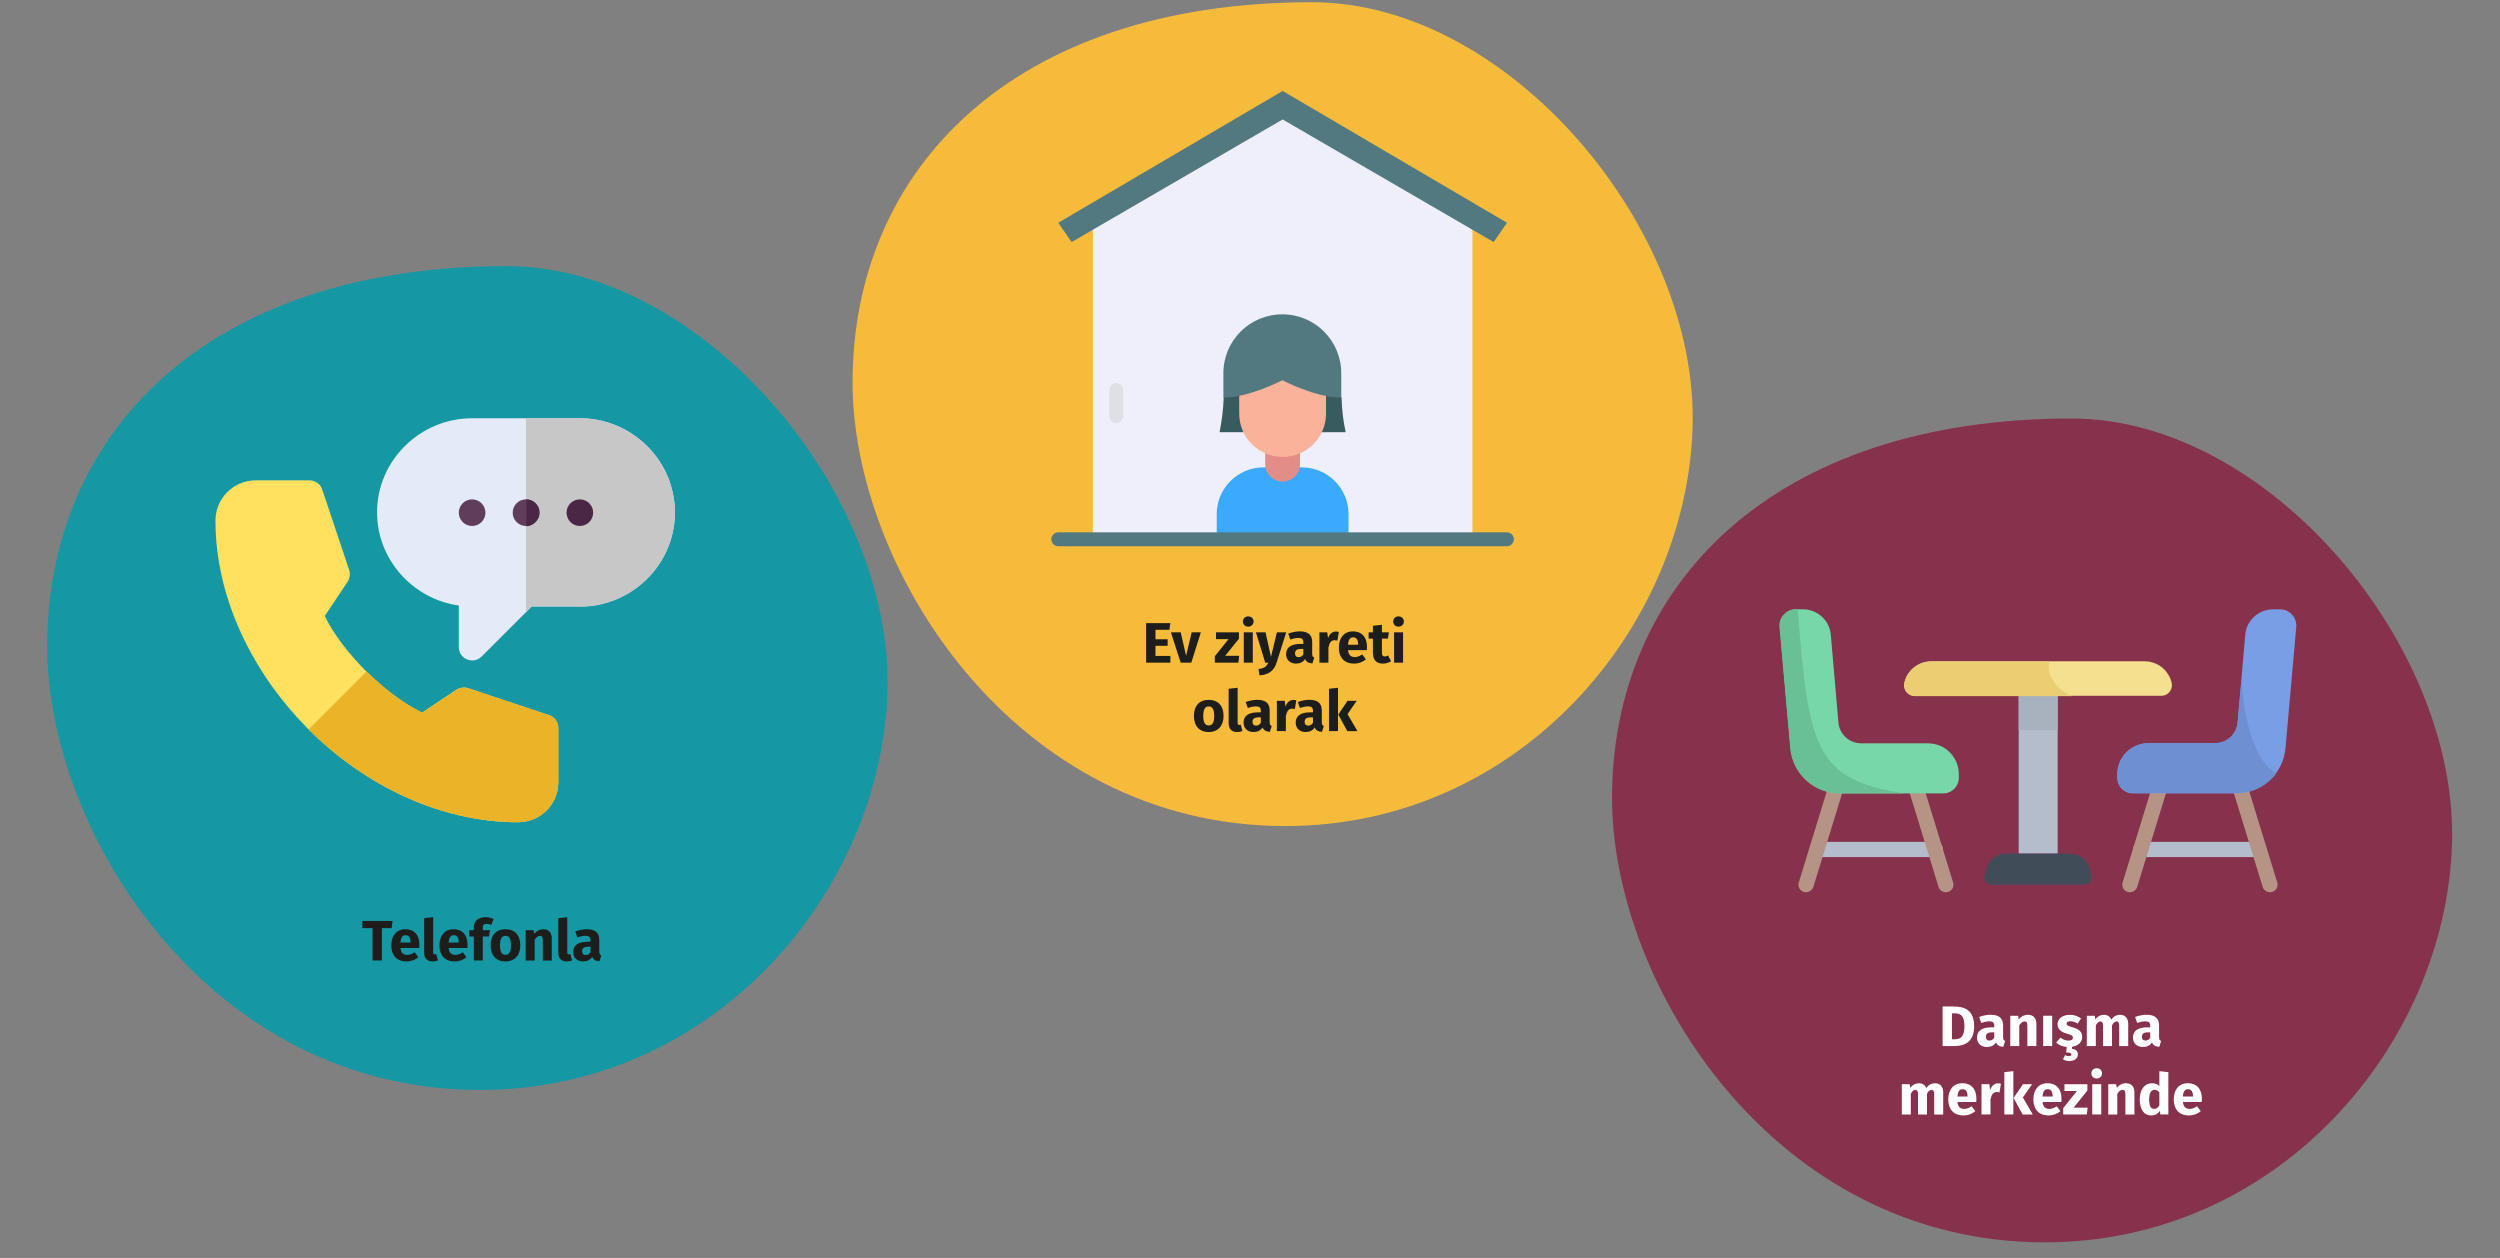 <?xml version="1.0" encoding="UTF-8"?>
<svg xmlns="http://www.w3.org/2000/svg" id="Ebene_1" version="1.1" viewBox="0 0 789 397">
  <rect x="0" y="0" width="789" height="397" fill="#808080" stroke="none"/>
  <defs>
    <style>
      .st0 {
        fill: #dfdfe5;
      }

      .st1 {
        fill: #ebce72;
      }

      .st2 {
        fill: #69bf96;
      }

      .st3 {
        fill: #efeffb;
      }

      .st4 {
        fill: #e38d89;
      }

      .st5 {
        fill: #414c59;
      }

      .st6 {
        fill: #fff;
      }

      .st7 {
        fill: #537980;
      }

      .st8 {
        fill: none;
      }

      .st9 {
        fill: #385b60;
      }

      .st10 {
        fill: #e4eaf8;
      }

      .st11 {
        fill: #3ba9fd;
      }

      .st12 {
        fill: #fab29a;
      }

      .st13 {
        fill: #1598a4;
      }

      .st14 {
        fill: #a8b2bf;
      }

      .st15 {
        fill: #6e8fd1;
      }

      .st16 {
        fill: #b3bdcc;
      }

      .st17 {
        fill: #4b2746;
      }

      .st18 {
        fill: #eab328;
      }

      .st19 {
        fill: #78d7a8;
      }

      .st20 {
        fill: #799ee5;
      }

      .st21 {
        fill: #b59385;
      }

      .st22 {
        fill: #1d1d1b;
      }

      .st23 {
        fill: #c7c7c7;
      }

      .st24 {
        fill: #f7bb3c;
      }

      .st25 {
        fill: #f4e08f;
      }

      .st26 {
        fill: #ffe05f;
      }

      .st27 {
        fill: #87324c;
      }

      .st28 {
        fill: #613d5c;
      }
    </style>
  </defs>
  <rect id="Rectangle" class="st8" x=".5" y=".2" width="788" height="396"></rect>
  <g id="schlafstoerungen-behandlung">
    <g id="Group">
      <g id="Group-25">
        <path id="Oval-Copy-28" class="st24" d="M405.67,260.7c73.8,0,126.4-62.4,128.5-125.5C536.27,72.1,476.07.7,414.17.7c-94.8,0-145.1,52.9-145.1,120,0,58.3,50.7,140,136.6,140Z"></path>
      </g>
      <g id="Group-251" data-name="Group-25">
        <path id="Oval-Copy-281" data-name="Oval-Copy-28" class="st13" d="M151.5,343.99c73.8,0,126.5-62.4,128.6-125.5,2-63-58.3-134.5-120.1-134.5-94.9,0-145.1,52.9-145.1,120,0,58.3,50.6,140,136.6,140Z"></path>
      </g>
      <g id="Group-26">
        <path id="Oval-Copy-29" class="st27" d="M645.35,392.08c73.8,0,126.4-62.4,128.5-125.5,2.1-63-58.1-134.5-120-134.5-94.8,0-145.1,52.9-145.1,119.9.1,58.4,50.7,140.1,136.6,140.1Z"></path>
      </g>
    </g>
  </g>
  <g>
    <path class="st16" d="M610.8,270.5h-37.3c-1.3,0-2.4-1.1-2.4-2.4s1.1-2.4,2.4-2.4h37.3c1.3,0,2.4,1.1,2.4,2.4s-1.1,2.4-2.4,2.4Z"></path>
    <g>
      <path class="st21" d="M570,281.6c-.2,0-.5,0-.7-.1-1.3-.4-2-1.7-1.6-3l10.3-33.5c.4-1.3,1.7-2,3-1.6s2,1.7,1.6,3l-10.3,33.5c-.4,1-1.3,1.7-2.3,1.7Z"></path>
      <path class="st21" d="M614.1,281.6c-1,0-2-.7-2.3-1.7l-10.3-33.5c-.4-1.3.3-2.6,1.6-3s2.6.3,3,1.6l10.3,33.5c.4,1.3-.3,2.6-1.6,3-.2.1-.4.1-.7.1Z"></path>
    </g>
    <path class="st19" d="M580.2,228l-2.4-27.7c-.4-4.5-4.2-8-8.8-8h-2.2c-3,0-5.3,2.6-5.1,5.5l3.4,38.3c.7,8.1,7.5,14.3,15.6,14.3h32.6c2.7,0,4.9-2.2,4.9-4.9v-1.2c0-5.4-4.4-9.7-9.7-9.7h-21c-3.9,0-7-2.9-7.3-6.6Z"></path>
    <path class="st2" d="M567.4,192.3h-.7c-3,0-5.3,2.6-5.1,5.5l3.4,38.3c.7,8.1,7.5,14.3,15.6,14.3h20.4c-27.7-4.3-30.3-13.6-33.6-58.1Z"></path>
    <path class="st16" d="M712.9,270.5h-37.3c-1.3,0-2.4-1.1-2.4-2.4s1.1-2.4,2.4-2.4h37.3c1.3,0,2.4,1.1,2.4,2.4s-1.1,2.4-2.4,2.4Z"></path>
    <g>
      <path class="st21" d="M716.4,281.6c-1,0-2-.7-2.3-1.7l-10.3-33.5c-.4-1.3.3-2.6,1.6-3s2.6.3,3,1.6l10.3,33.5c.4,1.3-.3,2.6-1.6,3-.2.1-.5.1-.7.1Z"></path>
      <path class="st21" d="M672.2,281.6c-.2,0-.5,0-.7-.1-1.3-.4-2-1.7-1.6-3l10.3-33.5c.4-1.3,1.7-2,3-1.6s2,1.7,1.6,3l-10.3,33.5c-.3,1-1.3,1.7-2.3,1.7Z"></path>
    </g>
    <path class="st20" d="M706.2,228l2.4-27.7c.4-4.5,4.2-8,8.8-8h2.2c3,0,5.3,2.6,5.1,5.5l-3.4,38.3c-.7,8.1-7.5,14.3-15.6,14.3h-32.6c-2.7,0-4.9-2.2-4.9-4.9v-1.2c0-5.4,4.4-9.7,9.7-9.7h21c3.9,0,7-2.9,7.3-6.6Z"></path>
    <path class="st15" d="M707.4,214.7l-1.2,13.3c-.3,3.7-3.4,6.5-7.1,6.5h-21c-5.4,0-9.7,4.4-9.7,9.7v1.2c0,2.7,2.2,4.9,4.9,4.9h32.6c5.1,0,9.6-2.4,12.5-6.2-6.5-3.8-10-15.4-11-29.4Z"></path>
    <rect class="st16" x="637.1" y="219.7" width="12.3" height="49.7"></rect>
    <rect class="st14" x="637.1" y="219.7" width="12.3" height="10.7"></rect>
    <path class="st5" d="M653.3,269.4h-20.2c-2.9,0-5.5,2-6.2,4.8l-.6,2.2c-.4,1.4.7,2.8,2.2,2.8h29.4c1.5,0,2.5-1.4,2.2-2.8l-.6-2.2c-.7-2.8-3.3-4.8-6.2-4.8Z"></path>
    <path class="st25" d="M676.8,208.7h-67.3c-4.1,0-7.7,2.9-8.5,6.9h0c-.4,2.1,1.2,4,3.3,4h77.8c2.1,0,3.7-1.9,3.3-4h0c-.9-4-4.4-6.9-8.6-6.9Z"></path>
    <path class="st1" d="M653.9,219.7c-6.4-2.9-8-8-7.1-10.9h-37.3c-4.1,0-7.7,2.9-8.5,6.9-.4,2.1,1.2,4,3.3,4h49.6Z"></path>
  </g>
  <g>
    <path class="st10" d="M183,132h-34c-16.4,0-30,13.3-30,29.7,0,15,11.4,27.4,25.8,29.4v13.1c0,1.7,1,3.3,2.6,3.9,1.6.7,3.4.3,4.6-.9l14-14,1.8-1.8h15.2c16.4,0,30-13.3,30-29.7s-13.6-29.7-30-29.7h0Z"></path>
    <path class="st23" d="M183,191.5c16.4,0,30-13.3,30-29.7s-13.6-29.8-30-29.8h-17v61.2l1.8-1.8h15.2v.1Z"></path>
    <path class="st26" d="M176.2,229.8v17c0,7.4-6,12.7-12.7,12.7-24.5,0-48.4-11.6-66.1-29.3s-29.4-41.5-29.4-65.9c0-7,5.7-12.7,12.7-12.7h17c1.8,0,3.5,1.2,4,2.9l8.5,25.4c.4,1.2.2,2.6-.5,3.7l-7.2,10.8c2.7,5.7,7.6,12,13.1,17.5,5.6,5.5,11.9,10.3,17.6,13l10.8-7.2c1.1-.7,2.5-.9,3.7-.5l25.5,8.5c1.9.6,3,2.2,3,4.1h0Z"></path>
    <path class="st18" d="M176.2,229.8v17c0,7.4-6,12.7-12.7,12.7-24.5,0-48.4-11.6-66.1-29.3l18.3-18.3c5.6,5.5,11.9,10.3,17.6,13l10.8-7.2c1.1-.7,2.5-.9,3.7-.5l25.5,8.5c1.8.6,2.9,2.2,2.9,4.1Z"></path>
    <circle class="st28" cx="149" cy="161.8" r="4.2"></circle>
    <circle class="st28" cx="166" cy="161.8" r="4.2"></circle>
    <g>
      <path class="st17" d="M170.3,161.8c0-2.3-1.9-4.2-4.2-4.2v8.5c2.2-.1,4.2-2,4.2-4.3Z"></path>
      <circle class="st17" cx="183" cy="161.8" r="4.2"></circle>
    </g>
  </g>
  <g>
    <path class="st3" d="M464.7,69v101.3h-119.8v-101.3l59.9-35.2,59.9,35.2Z"></path>
    <path class="st0" d="M352.3,133.5c-1.2,0-2.2-1-2.2-2.2v-8.2c0-1.2,1-2.2,2.2-2.2s2.2,1,2.2,2.2v8.2c-.1,1.2-1,2.2-2.2,2.2Z"></path>
    <path class="st7" d="M475.6,70.3l-4.2,6.1-66.6-38.7-66.6,38.7-4.2-6.1,70.8-41.6,70.8,41.6Z"></path>
    <g>
      <path class="st11" d="M398.8,147.5h12c8.2,0,14.8,6.6,14.8,14.8v8h-41.6v-8c0-8.2,6.6-14.8,14.8-14.8Z"></path>
      <path class="st4" d="M399.2,137.4h11.1v9.1c0,3.1-2.5,5.5-5.5,5.5s-5.5-2.5-5.5-5.5v-9.1h-.1Z"></path>
      <path class="st9" d="M424.7,136.4h-39.8c.7-3.6,1.2-7.3,1.3-11l18.6-14.2,18.6,14.2c.1,3.8.5,7.4,1.3,11h0Z"></path>
      <path class="st12" d="M391.1,115.4h27.4v15.1c0,7.6-6.1,13.7-13.7,13.7s-13.7-6.1-13.7-13.7v-15.1h0Z"></path>
      <path class="st7" d="M423.3,117.8v7.7c-8.1,0-18.6-5.5-18.6-5.5,0,0-10.5,5.5-18.6,5.5v-7.7c0-10.3,8.3-18.6,18.6-18.6,10.3,0,18.6,8.3,18.6,18.6Z"></path>
    </g>
    <path class="st7" d="M475.6,172.4h-141.6c-1.2,0-2.2-1-2.2-2.2s1-2.2,2.2-2.2h141.6c1.2,0,2.2,1,2.2,2.2-.1,1.2-1,2.2-2.2,2.2Z"></path>
  </g>
  <g>
    <path class="st22" d="M123.6,292.92h-3.08v10.21h-2.95v-10.21h-3.22v-2.27h9.54l-.29,2.27Z"></path>
    <path class="st22" d="M132.31,299.19h-5.92c.2,1.71,1.01,2.18,2.18,2.18.77,0,1.46-.27,2.29-.85l1.17,1.58c-.95.76-2.18,1.33-3.73,1.33-3.19,0-4.81-2.05-4.81-5.04s1.57-5.13,4.47-5.13c2.74,0,4.41,1.8,4.41,4.9,0,.31-.02.74-.05,1.03ZM129.57,297.35c-.02-1.3-.41-2.2-1.55-2.2-.95,0-1.51.61-1.64,2.32h3.19v-.13Z"></path>
    <path class="st22" d="M133.87,300.7v-10.93l2.84-.31v11.13c0,.4.14.59.49.59.2,0,.34-.04.47-.09l.56,2.02c-.43.18-1.04.32-1.73.32-1.66,0-2.63-.99-2.63-2.74Z"></path>
    <path class="st22" d="M147.5,299.19h-5.92c.2,1.71,1.01,2.18,2.18,2.18.77,0,1.46-.27,2.29-.85l1.17,1.58c-.95.76-2.18,1.33-3.73,1.33-3.19,0-4.81-2.05-4.81-5.04s1.57-5.13,4.47-5.13c2.74,0,4.41,1.8,4.41,4.9,0,.31-.02.74-.05,1.03ZM144.77,297.35c-.02-1.3-.41-2.2-1.55-2.2-.95,0-1.51.61-1.64,2.32h3.19v-.13Z"></path>
    <path class="st22" d="M152.38,292.83v.74h2.25l-.31,1.98h-1.95v7.58h-2.84v-7.58h-1.44v-1.98h1.44v-.85c0-1.84,1.21-3.26,3.65-3.26.99,0,1.91.25,2.61.61l-.77,1.85c-.54-.27-1.08-.36-1.5-.36-.83,0-1.15.36-1.15,1.26Z"></path>
    <path class="st22" d="M164.21,298.36c0,3.06-1.76,5.08-4.68,5.08s-4.68-1.87-4.68-5.1,1.76-5.08,4.68-5.08,4.68,1.87,4.68,5.1ZM157.8,298.34c0,2.12.58,3.01,1.73,3.01s1.73-.92,1.73-2.99-.58-3.01-1.73-3.01-1.73.92-1.73,2.99Z"></path>
    <path class="st22" d="M174.14,296.15v6.99h-2.84v-6.5c0-1.01-.34-1.28-.9-1.28-.63,0-1.15.45-1.66,1.24v6.54h-2.84v-9.56h2.48l.2,1.13c.81-.95,1.73-1.44,2.92-1.44,1.66,0,2.65,1.06,2.65,2.88Z"></path>
    <path class="st22" d="M176.19,300.7v-10.93l2.84-.31v11.13c0,.4.14.59.49.59.2,0,.34-.04.47-.09l.56,2.02c-.43.18-1.04.32-1.73.32-1.66,0-2.63-.99-2.63-2.74Z"></path>
    <path class="st22" d="M189.78,301.53l-.59,1.85c-1.13-.09-1.87-.43-2.3-1.39-.68,1.06-1.75,1.44-2.88,1.44-1.91,0-3.12-1.24-3.12-2.99,0-2.09,1.58-3.22,4.48-3.22h.97v-.41c0-1.13-.45-1.48-1.62-1.48-.61,0-1.55.18-2.5.5l-.65-1.87c1.21-.45,2.52-.7,3.6-.7,2.77,0,3.96,1.17,3.96,3.38v3.71c0,.74.2,1.01.65,1.17ZM186.35,300.49v-1.69h-.7c-1.3,0-1.93.45-1.93,1.4,0,.76.41,1.21,1.12,1.21.67,0,1.17-.34,1.51-.92Z"></path>
  </g>
  <g>
    <path class="st22" d="M369.06,198.76h-4.39v2.99h3.84v2.07h-3.84v3.19h4.7v2.12h-7.65v-12.48h7.65l-.31,2.11Z"></path>
    <path class="st22" d="M375.99,209.13h-3.37l-3.08-9.56h3.1l1.69,7.4,1.76-7.4h2.9l-3.01,9.56Z"></path>
    <path class="st22" d="M391,201.57l-4.32,5.4h4.41l-.25,2.16h-7.45v-2.02l4.34-5.4h-3.96v-2.14h7.24v2Z"></path>
    <path class="st22" d="M395.63,196.15c0,.92-.7,1.62-1.69,1.62s-1.67-.7-1.67-1.62.68-1.62,1.67-1.62,1.69.7,1.69,1.62ZM395.38,209.13h-2.84v-9.56h2.84v9.56Z"></path>
    <path class="st22" d="M402.88,209.15c-.76,2.41-2.38,3.82-5.38,3.98l-.31-2c1.87-.23,2.56-.77,3.08-2h-.97l-2.92-9.56h3.03l1.71,7.74,1.87-7.74h2.94l-3.04,9.58Z"></path>
    <path class="st22" d="M414.78,207.53l-.59,1.85c-1.13-.09-1.87-.43-2.3-1.39-.68,1.06-1.75,1.44-2.88,1.44-1.91,0-3.12-1.24-3.12-2.99,0-2.09,1.58-3.22,4.48-3.22h.97v-.41c0-1.13-.45-1.48-1.62-1.48-.61,0-1.55.18-2.5.5l-.65-1.87c1.21-.45,2.52-.7,3.6-.7,2.77,0,3.96,1.17,3.96,3.38v3.71c0,.74.2,1.01.65,1.17ZM411.34,206.49v-1.69h-.7c-1.3,0-1.93.45-1.93,1.4,0,.76.41,1.21,1.12,1.21.67,0,1.17-.34,1.51-.92Z"></path>
    <path class="st22" d="M422.54,199.43l-.45,2.75c-.31-.07-.54-.13-.86-.13-1.19,0-1.67.88-1.98,2.34v4.74h-2.84v-9.56h2.48l.23,1.86c.43-1.33,1.37-2.12,2.47-2.12.36,0,.65.04.95.13Z"></path>
    <path class="st22" d="M431.36,205.19h-5.92c.2,1.71,1.01,2.18,2.18,2.18.77,0,1.46-.27,2.29-.85l1.17,1.58c-.95.76-2.18,1.33-3.73,1.33-3.19,0-4.81-2.05-4.81-5.04s1.57-5.13,4.47-5.13c2.74,0,4.41,1.8,4.41,4.9,0,.31-.02.74-.05,1.03ZM428.62,203.35c-.02-1.3-.41-2.2-1.55-2.2-.95,0-1.51.61-1.64,2.32h3.19v-.13Z"></path>
    <path class="st22" d="M439.01,208.68c-.72.5-1.73.76-2.59.76-2.11-.02-3.13-1.21-3.13-3.46v-4.43h-1.35v-1.98h1.35v-2.07l2.84-.32v2.39h2.2l-.31,1.98h-1.89v4.39c0,.92.31,1.24.9,1.24.32,0,.65-.09,1.03-.31l.95,1.8Z"></path>
    <path class="st22" d="M443.06,196.15c0,.92-.7,1.62-1.69,1.62s-1.67-.7-1.67-1.62.68-1.62,1.67-1.62,1.69.7,1.69,1.62ZM442.81,209.13h-2.84v-9.56h2.84v9.56Z"></path>
    <path class="st22" d="M386.16,225.96c0,3.06-1.76,5.08-4.68,5.08s-4.68-1.87-4.68-5.09,1.76-5.08,4.68-5.08,4.68,1.87,4.68,5.1ZM379.75,225.94c0,2.12.58,3.01,1.73,3.01s1.73-.92,1.73-2.99-.58-3.01-1.73-3.01-1.73.92-1.73,2.99Z"></path>
    <path class="st22" d="M387.76,228.3v-10.93l2.84-.31v11.13c0,.4.14.59.49.59.2,0,.34-.04.47-.09l.56,2.02c-.43.18-1.04.32-1.73.32-1.66,0-2.63-.99-2.63-2.74Z"></path>
    <path class="st22" d="M401.35,229.13l-.59,1.85c-1.13-.09-1.87-.43-2.3-1.39-.68,1.06-1.75,1.44-2.88,1.44-1.91,0-3.11-1.24-3.11-2.99,0-2.09,1.58-3.22,4.48-3.22h.97v-.41c0-1.13-.45-1.48-1.62-1.48-.61,0-1.55.18-2.5.5l-.65-1.87c1.21-.45,2.52-.7,3.6-.7,2.77,0,3.96,1.17,3.96,3.38v3.71c0,.74.2,1.01.65,1.17ZM397.92,228.09v-1.69h-.7c-1.3,0-1.93.45-1.93,1.4,0,.76.41,1.21,1.12,1.21.67,0,1.17-.34,1.51-.92Z"></path>
    <path class="st22" d="M409.11,221.03l-.45,2.75c-.31-.07-.54-.13-.86-.13-1.19,0-1.67.88-1.98,2.34v4.74h-2.84v-9.56h2.48l.23,1.85c.43-1.33,1.37-2.12,2.47-2.12.36,0,.65.04.95.13Z"></path>
    <path class="st22" d="M417.81,229.13l-.59,1.85c-1.13-.09-1.87-.43-2.3-1.39-.68,1.06-1.75,1.44-2.88,1.44-1.91,0-3.12-1.24-3.12-2.99,0-2.09,1.58-3.22,4.48-3.22h.97v-.41c0-1.13-.45-1.48-1.62-1.48-.61,0-1.55.18-2.5.5l-.65-1.87c1.21-.45,2.52-.7,3.6-.7,2.77,0,3.96,1.17,3.96,3.38v3.71c0,.74.2,1.01.65,1.17ZM414.37,228.09v-1.69h-.7c-1.3,0-1.93.45-1.93,1.4,0,.76.41,1.21,1.12,1.21.67,0,1.17-.34,1.51-.92Z"></path>
    <path class="st22" d="M422.27,230.73h-2.84v-13.36l2.84-.31v13.67ZM425.28,225.37l3.13,5.37h-3.2l-2.85-5.22,2.92-4.34h2.9l-2.9,4.2Z"></path>
  </g>
  <g>
    <path class="st6" d="M623.05,323.83c0,5.02-3.03,6.3-6.21,6.3h-3.75v-12.48h3.47c3.33,0,6.48,1.03,6.48,6.18ZM616.04,319.8v8.19h.97c1.78,0,2.97-.85,2.97-4.16s-1.28-4.03-3.01-4.03h-.94Z"></path>
    <path class="st6" d="M632.82,328.53l-.59,1.85c-1.13-.09-1.87-.43-2.3-1.39-.68,1.06-1.75,1.44-2.88,1.44-1.91,0-3.11-1.24-3.11-2.99,0-2.09,1.58-3.22,4.48-3.22h.97v-.41c0-1.13-.45-1.48-1.62-1.48-.61,0-1.55.18-2.5.5l-.65-1.87c1.21-.45,2.52-.7,3.6-.7,2.77,0,3.96,1.17,3.96,3.38v3.71c0,.74.2,1.01.65,1.17ZM629.38,327.49v-1.69h-.7c-1.3,0-1.93.45-1.93,1.4,0,.76.41,1.21,1.12,1.21s1.17-.34,1.51-.92Z"></path>
    <path class="st6" d="M642.68,323.15v6.99h-2.84v-6.5c0-1.01-.34-1.28-.9-1.28-.63,0-1.15.45-1.66,1.24v6.54h-2.84v-9.56h2.48l.2,1.13c.81-.95,1.73-1.44,2.92-1.44,1.66,0,2.65,1.06,2.65,2.88Z"></path>
    <path class="st6" d="M647.67,330.13h-2.84v-9.56h2.84v9.56Z"></path>
    <path class="st6" d="M653.91,330.37v.63c1.3.14,1.87.81,1.87,1.78,0,1.22-1.04,2.07-2.68,2.07-.85,0-1.57-.23-2.02-.54l.65-1.31c.36.18.7.31,1.15.31.5,0,.85-.14.85-.54,0-.43-.5-.61-1.66-.61l.2-1.73c-1.39-.13-2.56-.67-3.38-1.4l1.39-1.55c.72.56,1.6.94,2.54.94.86,0,1.39-.32,1.39-.9,0-.65-.29-.85-2.02-1.33-1.89-.54-2.83-1.51-2.83-2.99,0-1.64,1.49-2.92,3.91-2.92,1.39,0,2.63.45,3.51,1.17l-1.04,1.6c-.74-.47-1.53-.74-2.36-.74-.77,0-1.15.29-1.15.72,0,.5.25.72,1.96,1.22,1.89.54,2.95,1.33,2.95,3.04s-1.35,2.79-3.22,3.08Z"></path>
    <path class="st6" d="M671.66,323.15v6.99h-2.84v-6.5c0-1.01-.38-1.28-.81-1.28-.61,0-1.04.45-1.46,1.24v6.54h-2.84v-6.5c0-1.01-.38-1.28-.81-1.28-.59,0-1.04.45-1.46,1.24v6.54h-2.84v-9.56h2.49l.2,1.12c.74-.94,1.6-1.42,2.77-1.42,1.06,0,1.89.54,2.25,1.51.76-1.01,1.64-1.51,2.86-1.51,1.48,0,2.5,1.06,2.5,2.88Z"></path>
    <path class="st6" d="M682.05,328.53l-.59,1.85c-1.13-.09-1.87-.43-2.3-1.39-.68,1.06-1.75,1.44-2.88,1.44-1.91,0-3.12-1.24-3.12-2.99,0-2.09,1.58-3.22,4.48-3.22h.97v-.41c0-1.13-.45-1.48-1.62-1.48-.61,0-1.55.18-2.5.5l-.65-1.87c1.21-.45,2.52-.7,3.6-.7,2.77,0,3.96,1.17,3.96,3.38v3.71c0,.74.2,1.01.65,1.17ZM678.61,327.49v-1.69h-.7c-1.3,0-1.93.45-1.93,1.4,0,.76.41,1.21,1.12,1.21.67,0,1.17-.34,1.51-.92Z"></path>
    <path class="st6" d="M613.27,344.75v6.99h-2.84v-6.5c0-1.01-.38-1.28-.81-1.28-.61,0-1.04.45-1.46,1.24v6.54h-2.84v-6.5c0-1.01-.38-1.28-.81-1.28-.59,0-1.04.45-1.46,1.24v6.54h-2.84v-9.56h2.49l.2,1.12c.74-.94,1.6-1.42,2.77-1.42,1.06,0,1.89.54,2.25,1.51.76-1.01,1.64-1.51,2.86-1.51,1.48,0,2.5,1.06,2.5,2.88Z"></path>
    <path class="st6" d="M623.69,347.79h-5.92c.2,1.71,1.01,2.18,2.18,2.18.77,0,1.46-.27,2.29-.85l1.17,1.58c-.96.76-2.18,1.33-3.73,1.33-3.19,0-4.81-2.05-4.81-5.04s1.57-5.13,4.47-5.13c2.74,0,4.41,1.8,4.41,4.9,0,.31-.02.74-.05,1.03ZM620.96,345.95c-.02-1.3-.41-2.2-1.55-2.2-.95,0-1.51.61-1.64,2.32h3.19v-.13Z"></path>
    <path class="st6" d="M631.49,342.03l-.45,2.75c-.31-.07-.54-.13-.86-.13-1.19,0-1.67.88-1.98,2.34v4.74h-2.84v-9.56h2.49l.23,1.85c.43-1.33,1.37-2.12,2.47-2.12.36,0,.65.04.96.13Z"></path>
    <path class="st6" d="M635.41,351.73h-2.84v-13.36l2.84-.31v13.67ZM638.42,346.37l3.13,5.37h-3.21l-2.84-5.22,2.92-4.34h2.9l-2.9,4.2Z"></path>
    <path class="st6" d="M650.55,347.79h-5.92c.2,1.71,1.01,2.18,2.18,2.18.77,0,1.46-.27,2.29-.85l1.17,1.58c-.95.76-2.18,1.33-3.73,1.33-3.19,0-4.81-2.05-4.81-5.04s1.57-5.13,4.47-5.13c2.74,0,4.41,1.8,4.41,4.9,0,.31-.02.74-.05,1.03ZM647.81,345.95c-.02-1.3-.41-2.2-1.55-2.2-.95,0-1.51.61-1.64,2.32h3.19v-.13Z"></path>
    <path class="st6" d="M658.77,344.17l-4.32,5.4h4.41l-.25,2.16h-7.45v-2.02l4.34-5.4h-3.96v-2.14h7.24v2Z"></path>
    <path class="st6" d="M663.4,338.75c0,.92-.7,1.62-1.69,1.62s-1.67-.7-1.67-1.62.68-1.62,1.67-1.62,1.69.7,1.69,1.62ZM663.15,351.73h-2.84v-9.56h2.84v9.56Z"></path>
    <path class="st6" d="M673.62,344.75v6.99h-2.85v-6.5c0-1.01-.34-1.28-.9-1.28-.63,0-1.15.45-1.66,1.24v6.54h-2.84v-9.56h2.49l.2,1.13c.81-.95,1.73-1.44,2.92-1.44,1.66,0,2.65,1.06,2.65,2.88Z"></path>
    <path class="st6" d="M684.33,338.37v13.36h-2.52l-.14-1.12c-.56.79-1.42,1.42-2.72,1.42-2.43,0-3.64-2.02-3.64-5.11s1.55-5.06,3.91-5.06c.94,0,1.71.34,2.27.9v-4.7l2.84.31ZM681.49,348.87v-4.12c-.43-.5-.86-.81-1.49-.81-1.01,0-1.73.86-1.73,3.01,0,2.38.65,3.01,1.57,3.01.68,0,1.21-.36,1.66-1.08Z"></path>
    <path class="st6" d="M694.85,347.79h-5.92c.2,1.71,1.01,2.18,2.18,2.18.77,0,1.46-.27,2.29-.85l1.17,1.58c-.95.76-2.18,1.33-3.73,1.33-3.19,0-4.81-2.05-4.81-5.04s1.57-5.13,4.47-5.13c2.74,0,4.41,1.8,4.41,4.9,0,.31-.02.74-.05,1.03ZM692.11,345.95c-.02-1.3-.41-2.2-1.55-2.2-.95,0-1.51.61-1.64,2.32h3.19v-.13Z"></path>
  </g>
</svg>
